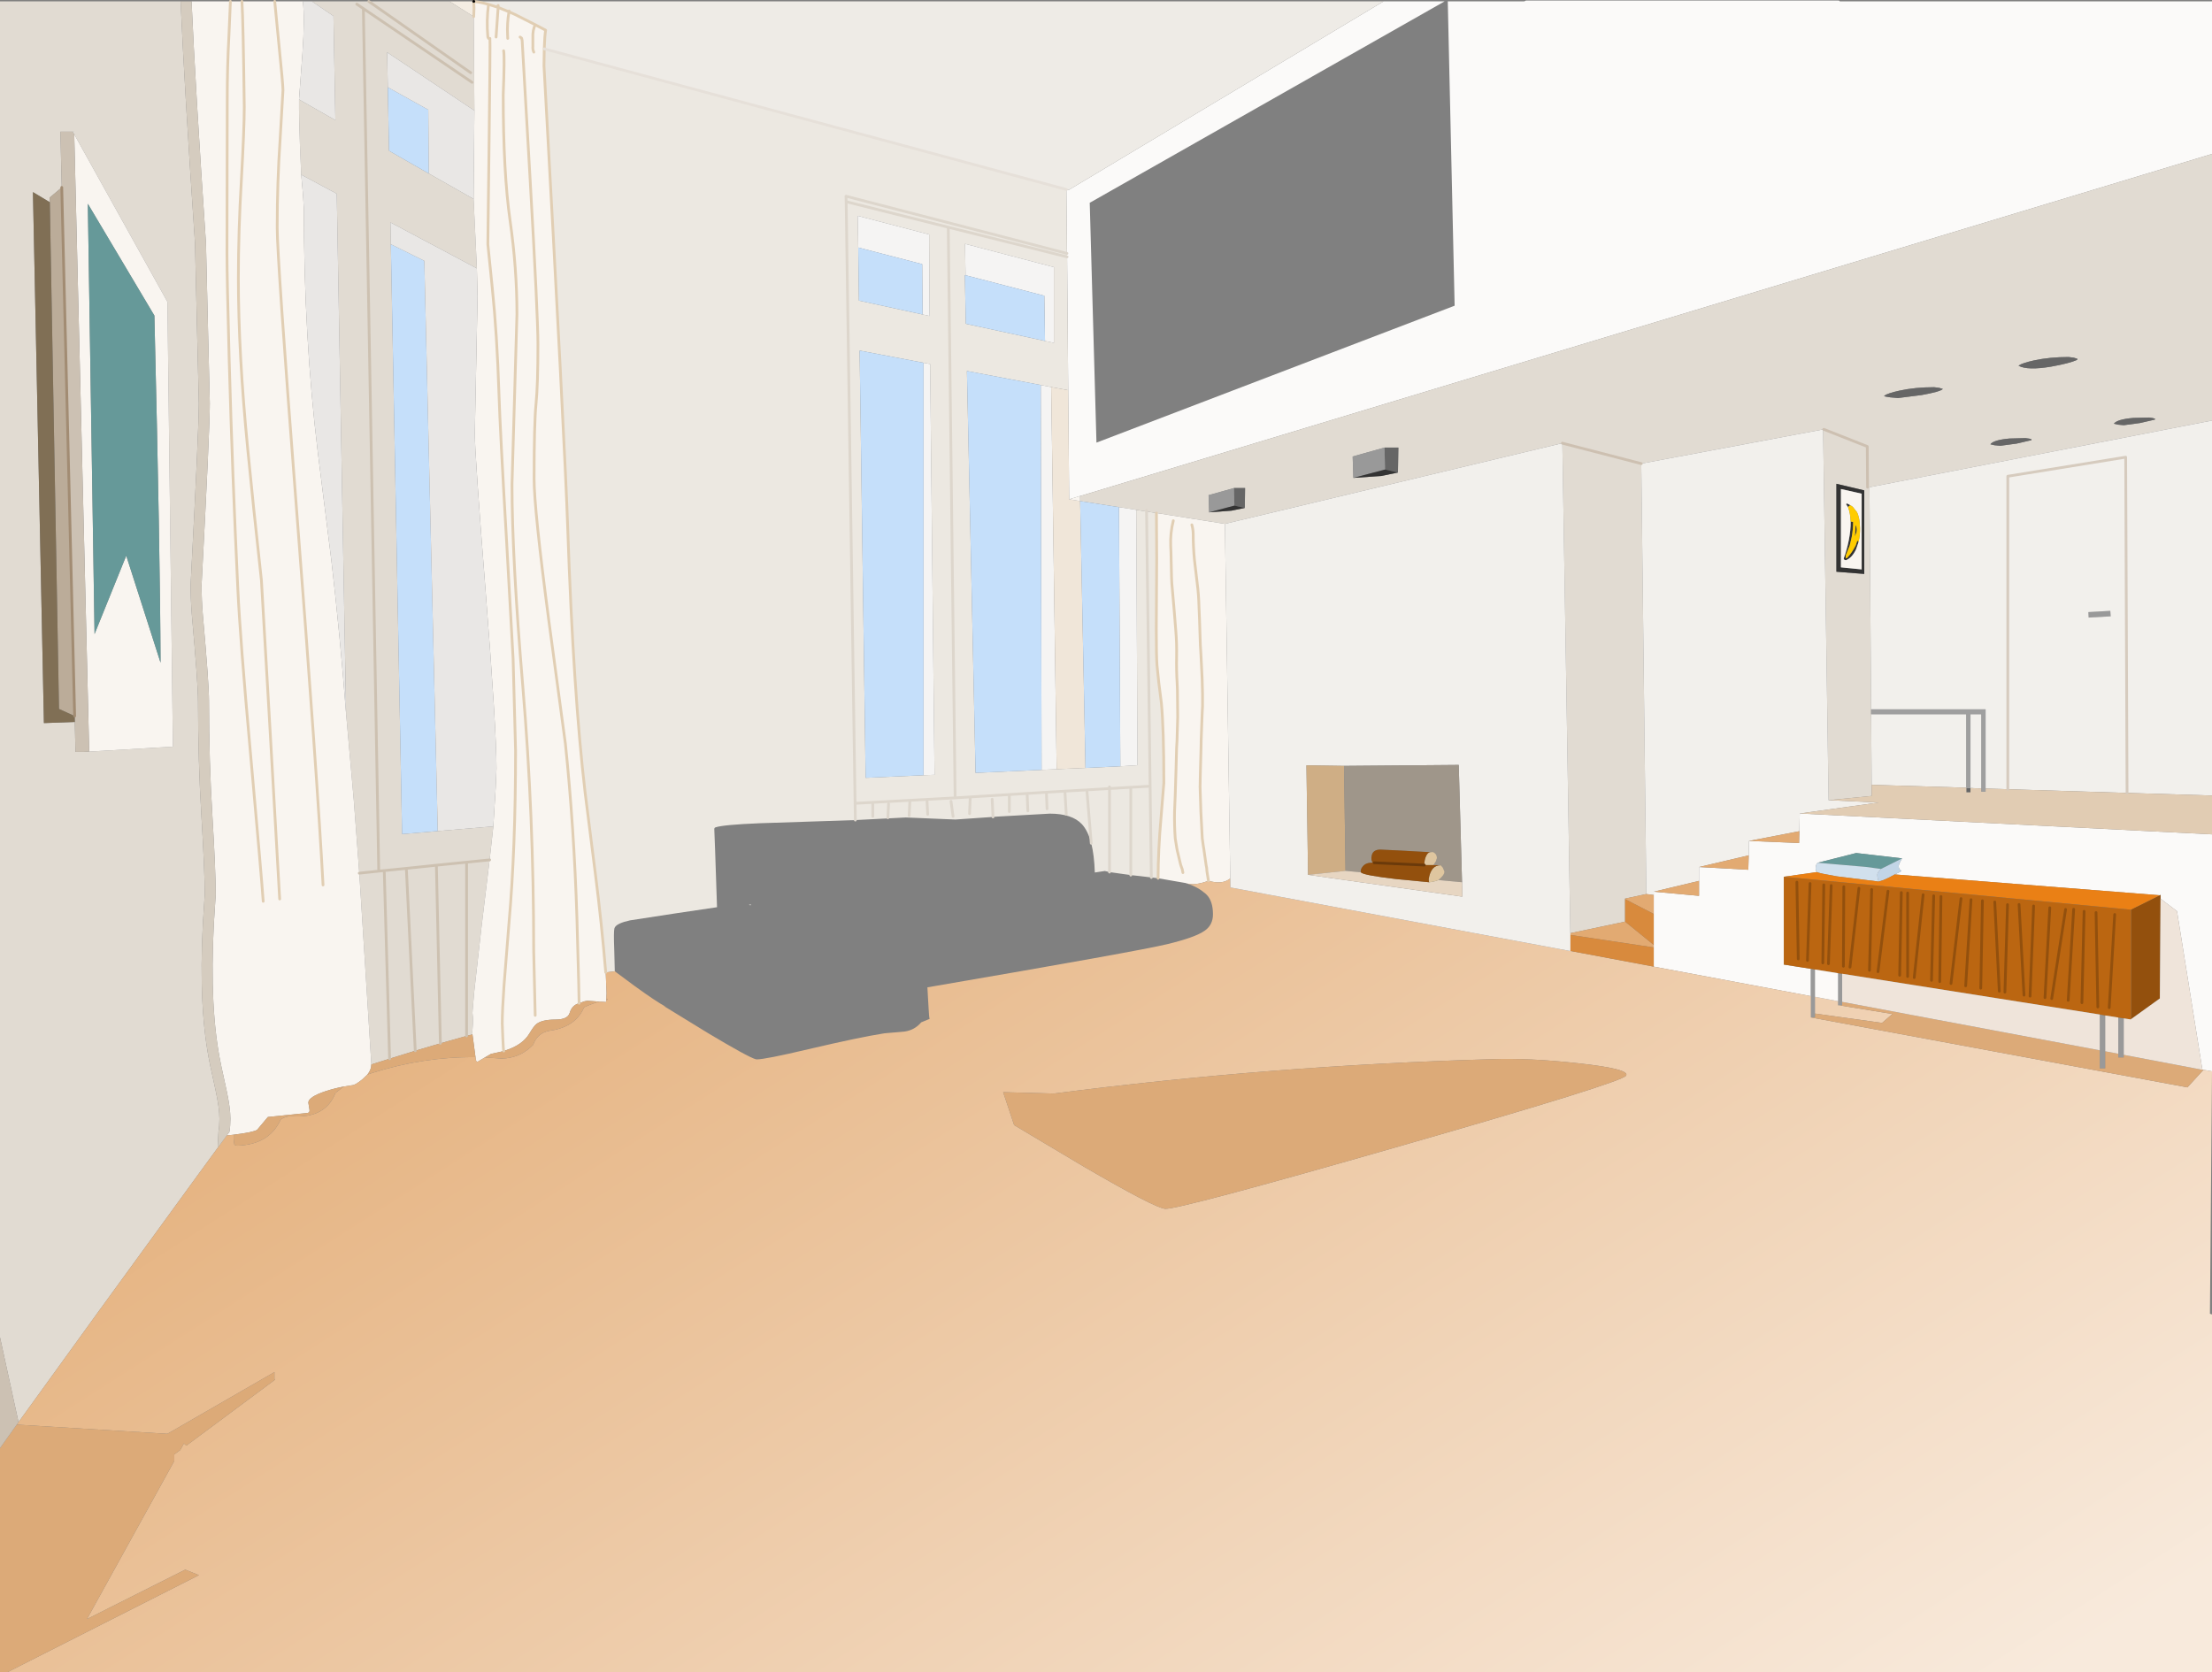 <?xml version="1.0" encoding="UTF-8" standalone="no"?>
<svg xmlns:xlink="http://www.w3.org/1999/xlink" height="609.45px" width="805.95px" xmlns="http://www.w3.org/2000/svg">
  <rect width="100%" height="100%" fill="#808080" stroke="none"/>
  <g transform="matrix(1.0, 0.0, 0.0, 1.0, 0.0, -0.3)">
    <path d="M504.1 0.8 L526.35 0.8 397.05 74.2 399.5 161.6 530.0 111.7 527.5 0.8 555.35 0.8 556.0 0.5 669.75 0.5 670.15 0.55 670.35 0.8 805.95 0.8 805.95 56.4 393.6 181.05 393.5 181.05 389.55 182.25 389.2 142.5 388.8 93.9 388.75 92.65 388.55 69.35 389.35 69.55 504.1 0.8 M805.95 304.35 L805.95 390.7 802.85 390.15 802.45 390.15 793.2 332.35 787.2 327.8 787.2 326.4 786.9 326.55 690.35 318.95 Q692.35 318.1 692.8 317.65 L692.65 317.55 Q691.8 317.05 691.8 315.9 691.8 315.15 693.05 313.1 L676.3 311.15 662.3 314.7 Q661.6 315.25 661.55 316.55 L661.55 316.7 Q661.55 317.85 662.0 318.1 L649.95 319.8 649.95 351.8 659.8 353.35 659.8 363.3 602.55 352.55 602.55 345.55 602.55 344.65 602.55 333.35 602.55 326.45 602.55 325.25 619.05 326.75 619.05 321.3 619.05 316.25 637.0 317.25 637.15 312.0 637.25 306.75 655.5 307.5 655.6 303.2 655.75 296.75 805.95 304.35" fill="#fbfaf9" fill-rule="evenodd" stroke="none"/>
    <path d="M805.95 56.4 L805.95 153.55 681.2 177.85 681.15 177.85 681.75 258.8 681.75 260.55 681.95 286.3 681.95 290.35 666.25 291.9 664.25 156.8 598.0 169.25 599.85 326.1 592.1 327.75 592.1 327.95 592.1 336.15 572.2 340.35 572.15 340.35 569.25 161.8 598.0 169.25 569.25 161.8 446.3 191.2 421.35 187.25 417.75 186.7 414.0 186.1 407.7 185.1 393.55 182.9 393.5 181.05 393.6 181.05 805.95 56.4 M0.0 487.6 L0.0 0.8 65.8 0.8 Q67.2 32.45 71.05 88.95 L71.75 118.65 72.45 147.3 Q72.45 156.65 69.45 213.4 69.45 218.85 69.9 224.3 72.15 249.4 72.15 255.8 72.15 277.75 73.4 297.8 74.6 317.85 74.6 326.4 L74.45 328.6 Q72.0 361.6 75.6 383.35 76.2 387.15 78.5 397.4 79.95 404.0 79.95 408.0 79.95 410.6 79.6 412.75 L79.3 418.6 74.0 425.85 72.5 427.9 35.8 478.35 6.75 518.55 0.0 487.6 M113.65 0.8 L134.35 0.8 163.8 0.8 172.6 6.35 172.85 40.6 141.05 19.35 141.3 32.1 141.75 55.25 156.25 63.55 172.55 72.8 173.35 89.5 173.75 98.1 142.25 81.35 142.4 89.3 146.5 304.25 159.5 303.15 179.75 301.45 178.4 313.65 175.45 338.0 172.75 362.05 172.2 368.55 172.15 369.45 172.3 370.95 Q172.4 373.3 172.1 376.3 L172.15 377.25 170.0 377.8 160.45 380.5 151.3 383.2 141.95 386.1 135.3 388.2 134.55 376.1 131.1 321.55 130.9 318.5 130.75 316.4 128.9 291.85 126.1 260.45 122.7 70.9 109.75 63.95 109.3 53.5 Q108.9 43.0 108.95 36.55 L122.2 44.1 121.5 6.15 113.65 0.8 M691.55 145.35 L700.2 144.25 Q706.9 143.05 707.9 142.05 L706.6 141.65 704.7 141.4 Q697.8 141.4 692.1 142.65 687.75 143.6 686.55 144.5 L686.5 144.6 Q686.7 144.85 688.75 145.1 L691.55 145.35 M679.25 179.0 L669.1 176.6 669.1 208.65 679.25 209.45 679.25 179.0 M680.45 177.85 L680.35 163.0 664.5 156.75 680.35 163.0 680.45 177.85 M728.8 162.75 L734.75 161.95 740.15 160.7 740.2 160.4 739.4 160.15 737.95 159.95 732.25 160.1 Q726.4 160.6 725.2 162.2 L726.7 162.55 728.8 162.75 M735.55 133.5 L735.5 133.6 Q738.75 135.35 747.35 133.9 754.05 132.7 756.8 131.45 L756.9 131.05 755.6 130.65 753.7 130.4 Q746.8 130.4 741.05 131.65 736.75 132.6 735.55 133.5 M785.2 152.9 L784.4 152.65 782.95 152.45 777.25 152.6 Q771.4 153.1 770.2 154.7 L771.7 155.05 773.8 155.25 779.75 154.45 785.15 153.2 785.2 152.9 M509.35 172.5 L509.5 163.4 504.45 163.4 492.85 166.65 493.1 174.45 503.25 173.75 509.35 172.5 M449.6 178.15 L440.35 180.75 440.55 187.0 448.65 186.4 453.55 185.4 453.65 178.15 449.6 178.15 M417.75 186.3 L417.75 186.7 417.75 186.3 M132.4 3.8 L138.0 317.75 130.9 318.5 138.0 317.75 132.4 3.8 M26.5 48.3 L22.0 48.3 22.5 68.6 18.1 72.3 18.15 74.0 12.0 70.3 16.0 263.8 27.25 263.4 27.5 274.3 30.5 274.3 32.5 274.3 32.5 274.2 63.0 272.4 61.0 110.3 27.05 49.25 27.0 48.3 26.5 48.3 M178.4 313.65 L170.0 314.5 159.0 315.6 148.05 316.75 140.05 317.55 140.0 317.55 138.0 317.75 140.0 317.55 140.05 317.55 148.05 316.75 159.0 315.6 170.0 314.5 178.4 313.65 M148.05 316.75 L151.3 383.2 148.05 316.75 M160.45 380.5 L159.0 315.6 160.45 380.5 M140.0 317.55 L141.95 386.1 140.0 317.55 M170.0 314.5 L170.0 377.8 170.0 314.5 M130.0 1.8 L172.0 30.3 130.0 1.8 M171.5 26.8 L134.35 0.8 171.5 26.8" fill="#e1dbd2" fill-rule="evenodd" stroke="none"/>
    <path d="M691.55 145.35 L688.75 145.1 Q686.7 144.85 686.5 144.6 L686.55 144.5 Q687.75 143.6 692.1 142.65 697.8 141.4 704.7 141.4 L706.6 141.65 707.9 142.05 Q706.9 143.05 700.2 144.25 L691.55 145.35 M785.2 152.9 L785.15 153.2 779.75 154.45 773.8 155.25 771.7 155.05 770.2 154.7 Q771.4 153.1 777.25 152.6 L782.95 152.45 784.4 152.65 785.2 152.9 M735.55 133.5 Q736.75 132.6 741.05 131.65 746.8 130.4 753.7 130.4 L755.6 130.65 756.9 131.05 756.8 131.45 Q754.05 132.7 747.35 133.9 738.75 135.35 735.5 133.6 L735.55 133.5 M728.8 162.75 L726.7 162.55 725.2 162.2 Q726.4 160.6 732.25 160.1 L737.95 159.95 739.4 160.15 740.2 160.4 740.15 160.7 734.75 161.95 728.8 162.75 M717.95 287.5 L717.95 289.05 716.45 289.05 716.45 287.45 717.95 287.5 M504.45 163.4 L509.5 163.4 509.35 172.5 504.65 171.4 504.45 163.4 M449.6 178.15 L453.65 178.15 453.55 185.4 449.75 184.55 449.6 178.15" fill="#666666" fill-rule="evenodd" stroke="none"/>
    <path d="M768.9 222.9 L769.05 224.9 761.0 225.35 760.9 223.35 768.9 222.9 M669.7 354.95 L671.2 355.15 671.2 365.4 671.2 366.65 670.35 366.65 669.7 366.65 669.7 365.15 669.7 354.95 M765.05 370.0 L767.05 370.35 767.05 383.4 767.05 389.65 765.05 389.65 765.05 383.05 765.05 370.0 M771.8 371.1 L773.8 371.4 773.8 384.7 773.8 385.65 771.8 385.65 771.8 384.3 771.8 371.1 M661.3 369.65 L661.3 371.05 659.8 371.05 659.8 371.0 659.8 363.3 659.8 353.35 661.3 353.6 661.3 363.55 661.3 369.65 M493.1 174.45 L492.85 166.65 504.45 163.4 504.65 171.4 493.1 174.45 M440.55 187.0 L440.35 180.75 449.6 178.15 449.75 184.55 440.55 187.0" fill="#999999" fill-rule="evenodd" stroke="none"/>
    <path d="M673.3 185.05 L672.65 184.1 672.75 183.9 672.95 183.75 673.85 184.2 674.15 184.4 673.3 185.05 M677.15 197.9 L676.25 200.5 Q674.8 203.6 672.55 204.45 L672.0 204.3 671.75 203.85 Q672.85 200.95 673.6 197.25 674.35 193.45 674.3 190.35 L675.2 190.5 Q675.2 193.2 674.7 195.9 L673.95 199.1 672.75 202.1 Q672.35 202.95 672.55 203.65 L672.75 203.75 672.9 203.65 672.95 203.65 Q674.8 201.7 676.15 199.0 L676.7 197.35 676.75 197.25 677.15 197.9 M678.3 180.2 L670.75 178.5 670.75 207.05 678.3 207.8 678.3 180.2 M676.15 191.65 Q677.05 193.7 675.75 195.75 L675.9 194.95 676.1 191.7 676.15 191.65 M679.25 179.0 L679.25 209.45 669.1 208.65 669.1 176.6 679.25 179.0 M509.35 172.5 L503.25 173.75 493.1 174.45 504.65 171.4 509.35 172.5 M453.55 185.4 L448.65 186.4 440.55 187.0 449.75 184.55 453.55 185.4" fill="#333333" fill-rule="evenodd" stroke="none"/>
    <path d="M172.65 0.8 L504.1 0.8 389.35 69.55 388.55 69.35 198.3 18.1 Q198.45 13.3 198.8 11.3 L195.0 9.3 187.7 5.6 185.45 4.6 185.5 4.3 185.45 4.6 181.5 3.0 178.0 1.9 Q175.15 1.1 172.65 0.8 M181.5 2.3 L181.5 3.0 181.5 2.3" fill="#eeebe6" fill-rule="evenodd" stroke="none"/>
    <path d="M388.55 69.35 L388.75 92.65 388.8 93.9 389.2 142.5 383.0 141.35 379.2 140.6 352.3 135.5 355.45 281.95 379.5 280.85 385.0 280.6 395.5 280.15 408.2 279.55 414.45 279.15 414.0 186.1 417.75 186.7 421.35 187.25 421.45 203.8 421.3 229.5 Q421.3 239.25 421.55 242.65 422.05 248.4 423.15 256.45 424.05 265.8 424.05 285.6 L423.0 298.6 Q422.0 309.8 421.95 320.35 L419.5 320.05 414.85 319.5 412.0 319.2 404.25 318.1 402.55 317.7 398.9 318.25 Q398.7 311.95 397.6 307.6 396.4 303.05 394.2 300.65 390.6 296.8 382.5 296.8 L363.0 297.9 361.8 298.0 348.1 298.95 330.0 298.2 311.65 299.15 276.75 300.3 Q263.45 300.85 260.7 301.8 260.35 301.9 260.25 302.3 L260.55 310.05 261.25 330.9 245.75 333.2 229.5 335.7 Q224.75 336.75 224.0 338.3 L223.85 338.65 Q223.55 340.1 223.8 346.3 L224.0 354.25 220.7 354.65 Q219.2 336.6 216.9 318.55 L213.2 289.25 Q208.9 252.7 206.85 192.8 205.85 162.65 198.2 24.25 L198.3 18.1 388.55 69.35 M380.75 124.55 L384.0 125.25 384.0 97.65 351.6 89.15 351.8 100.6 351.55 100.55 351.9 118.3 380.75 124.55 M404.25 287.05 L404.25 287.65 396.0 288.15 388.0 288.6 381.25 289.0 367.75 289.85 348.0 291.05 345.5 83.1 388.8 93.9 345.5 83.1 348.0 291.05 367.75 289.85 381.25 289.0 388.0 288.6 396.0 288.15 404.25 287.65 404.25 287.05 M336.5 282.8 L340.5 282.65 338.9 132.95 336.5 132.5 313.2 128.05 315.4 283.75 336.5 282.8 M336.15 114.9 L338.7 115.45 338.55 85.75 312.5 78.95 312.7 90.5 312.95 109.85 336.15 114.9 M381.5 295.05 L381.25 289.0 381.5 295.05 M367.75 296.05 L367.75 289.85 367.75 296.05 M374.5 295.8 L374.25 289.8 374.5 295.8 M353.25 296.8 L353.5 291.05 353.25 296.8 M417.75 186.7 L419.05 286.8 412.0 287.2 404.25 287.65 412.0 287.2 419.05 286.8 417.75 186.7 M338.0 297.05 L337.75 292.05 338.0 297.05 M331.25 297.55 L331.5 292.3 331.25 297.55 M347.25 297.8 L346.5 292.3 347.25 297.8 M361.8 298.0 L361.5 291.55 361.8 298.0 M388.5 297.05 L388.0 288.6 388.5 297.05 M397.6 307.6 L396.0 288.15 397.6 307.6 M419.5 320.05 L419.05 286.8 419.5 320.05 M412.0 319.2 L412.0 287.2 412.0 319.2 M404.25 318.1 L404.25 287.65 404.25 318.1 M345.5 83.1 L308.3 73.8 308.25 71.8 388.75 92.65 308.25 71.8 308.3 73.8 345.5 83.1 M308.3 73.8 L311.55 293.05 311.65 299.15 311.55 293.05 308.3 73.8 M318.0 297.8 L318.0 293.05 318.0 297.8 M323.5 298.3 L323.75 293.3 323.5 298.3 M348.0 291.05 L311.55 293.05 348.0 291.05" fill="#ece8e1" fill-rule="evenodd" stroke="none"/>
    <path d="M351.8 100.6 L351.6 89.15 384.0 97.65 384.0 125.25 380.75 124.55 380.5 108.05 380.45 108.05 351.8 100.6 M383.0 141.35 L385.0 280.6 379.5 280.85 379.2 140.6 383.0 141.35 M336.5 132.5 L338.9 132.95 340.5 282.65 336.5 282.8 336.5 132.5 M312.7 90.5 L312.5 78.95 338.55 85.75 338.7 115.45 336.15 114.9 336.0 96.55 312.7 90.5 M407.7 185.1 L414.0 186.1 414.45 279.15 408.2 279.55 407.7 185.1" fill="#f5f4f3" fill-rule="evenodd" stroke="none"/>
    <path d="M389.2 142.5 L389.55 182.25 393.55 182.9 395.5 280.15 385.0 280.6 383.0 141.35 389.2 142.5" fill="#f0e6d9" fill-rule="evenodd" stroke="none"/>
    <path d="M351.8 100.6 L380.45 108.05 380.5 108.05 380.75 124.55 351.9 118.3 351.55 100.55 351.8 100.6 M395.5 280.15 L393.55 182.9 407.7 185.1 408.2 279.55 395.5 280.15 M379.2 140.6 L379.5 280.85 355.45 281.95 352.3 135.5 379.2 140.6 M336.5 132.5 L336.5 282.8 315.4 283.75 313.2 128.05 336.5 132.5 M312.7 90.5 L336.0 96.55 336.15 114.9 312.95 109.85 312.7 90.5 M141.3 32.1 L156.05 40.3 156.25 63.55 141.75 55.25 141.3 32.1 M142.4 89.3 L154.6 95.35 159.5 303.15 146.5 304.25 142.4 89.3" fill="#c5dffa" fill-rule="evenodd" stroke="none"/>
    <path d="M69.8 0.8 L83.95 0.8 88.15 0.8 100.1 0.8 110.35 0.8 Q111.1 6.9 110.2 19.7 L108.95 36.55 Q108.9 43.0 109.3 53.5 L109.75 63.95 110.4 71.25 110.7 76.2 Q110.7 123.2 115.8 165.2 L120.8 205.1 Q123.9 231.85 126.1 260.45 L128.9 291.85 130.75 316.4 130.9 318.5 131.1 321.55 134.55 376.1 135.3 388.2 Q135.3 390.1 133.85 391.9 L132.0 393.65 Q129.35 395.75 128.4 395.75 L125.25 396.25 Q122.0 396.85 118.6 397.95 112.35 400.05 112.35 402.1 L112.75 404.65 Q112.95 405.55 112.2 405.85 L97.6 407.35 93.65 412.05 Q92.05 412.95 85.15 413.8 L83.35 414.0 82.65 414.05 83.6 412.75 Q83.95 410.6 83.95 408.0 83.95 404.0 82.5 397.4 80.2 387.15 79.6 383.35 76.0 361.6 78.45 328.6 L78.6 326.4 Q78.6 317.85 77.4 297.8 76.15 277.75 76.15 255.8 76.15 249.4 73.9 224.3 73.45 218.85 73.45 213.4 76.45 156.65 76.45 147.3 L75.75 118.65 75.05 88.95 Q71.2 32.45 69.8 0.8 M172.6 0.8 L172.65 0.8 Q175.15 1.1 178.0 1.9 L181.5 3.0 180.75 13.8 181.5 3.0 185.45 4.6 187.7 5.6 195.0 9.3 198.8 11.3 Q198.45 13.3 198.3 18.1 L198.2 24.25 Q205.85 162.65 206.85 192.8 208.9 252.7 213.2 289.25 L216.9 318.55 Q219.2 336.6 220.7 354.65 L221.0 362.25 220.9 364.2 220.9 364.7 220.8 365.45 218.35 365.3 214.0 365.0 212.9 365.2 211.0 365.9 Q208.4 366.55 207.55 369.45 206.85 371.85 202.25 371.85 197.7 371.85 195.6 373.35 194.55 374.1 192.9 376.9 190.35 381.2 183.8 383.2 L183.55 383.3 183.2 383.4 178.9 384.35 176.65 385.65 176.25 385.9 175.55 386.3 173.95 387.25 Q173.5 387.25 173.35 386.3 L173.3 385.85 173.25 385.55 172.15 377.25 172.1 376.3 Q172.4 373.3 172.3 370.95 L172.15 369.45 172.2 368.55 172.75 362.05 175.45 338.0 178.4 313.65 179.75 301.45 180.6 287.5 180.9 280.4 Q180.9 265.95 176.95 215.9 173.0 165.9 173.0 158.3 L174.0 108.55 173.75 98.1 173.35 89.5 172.55 72.8 172.85 40.6 172.6 6.35 172.7 3.25 172.6 0.8 M389.55 182.25 L393.5 181.05 393.55 182.9 389.55 182.25 M674.15 184.4 L673.85 184.2 672.95 183.75 672.75 183.9 672.65 184.1 673.3 185.05 673.35 185.1 Q674.2 187.4 674.3 190.35 674.35 193.45 673.6 197.25 672.85 200.95 671.75 203.85 L672.0 204.3 672.55 204.45 Q674.8 203.6 676.25 200.5 L677.15 197.9 Q677.75 195.55 677.7 192.75 677.65 189.05 676.6 186.95 L675.1 185.05 Q674.8 184.75 674.15 184.4 M678.3 180.2 L678.3 207.8 670.75 207.05 670.75 178.5 678.3 180.2 M716.45 287.35 L717.95 287.4 719.6 287.55 717.95 287.5 716.45 287.45 716.45 287.35 M440.3 321.25 L439.9 318.8 Q439.7 317.75 439.65 316.55 L439.6 316.3 439.45 315.55 438.6 309.55 438.4 308.35 438.05 305.8 437.55 296.3 437.25 287.05 437.35 282.05 437.6 272.8 437.65 270.05 438.0 260.55 438.15 257.55 438.15 253.3 438.0 247.55 437.55 238.55 437.35 235.3 437.05 226.05 436.85 221.3 Q436.75 217.0 436.2 212.8 L435.2 204.3 Q434.75 199.7 434.75 195.05 434.75 193.25 434.25 191.55 434.75 193.25 434.75 195.05 434.75 199.7 435.2 204.3 L436.2 212.8 Q436.75 217.0 436.85 221.3 L437.05 226.05 437.35 235.3 437.55 238.55 438.0 247.55 438.15 253.3 438.15 257.55 438.0 260.55 437.65 270.05 437.6 272.8 437.35 282.05 437.25 287.05 437.55 296.3 438.05 305.8 438.4 308.35 438.6 309.55 439.45 315.55 439.6 316.3 439.65 316.55 Q439.7 317.75 439.9 318.8 L440.3 321.25 Q435.55 323.1 432.25 322.2 L432.2 322.15 432.05 322.1 421.95 320.35 Q422.0 309.8 423.0 298.6 L424.05 285.6 Q424.05 265.8 423.15 256.45 422.05 248.4 421.55 242.65 421.3 239.25 421.3 229.5 L421.45 203.8 421.35 187.25 446.3 191.2 448.25 320.4 Q445.35 322.8 440.3 321.25 M431.0 318.3 L430.75 317.05 430.4 316.1 430.15 315.35 428.95 310.3 428.8 309.55 428.65 308.6 428.2 305.8 Q427.85 301.0 427.95 296.05 L428.2 290.05 428.5 280.3 428.7 272.8 428.85 270.3 429.1 261.55 429.0 251.8 428.9 249.3 Q428.6 244.45 428.7 239.55 428.8 234.8 428.4 230.05 L427.8 222.55 426.95 212.8 426.85 210.55 426.65 201.55 426.55 199.3 Q426.35 194.55 427.5 190.05 426.35 194.55 426.55 199.3 L426.65 201.55 426.85 210.55 426.95 212.8 427.8 222.55 428.4 230.05 Q428.8 234.8 428.7 239.55 428.6 244.45 428.9 249.3 L429.0 251.8 429.1 261.55 428.85 270.3 428.7 272.8 428.5 280.3 428.2 290.05 427.95 296.05 Q427.85 301.0 428.2 305.8 L428.65 308.6 428.8 309.55 428.95 310.3 430.15 315.35 430.4 316.1 430.75 317.05 431.0 318.3 M185.0 14.3 L184.95 13.3 Q184.7 8.8 185.45 4.6 184.7 8.8 184.95 13.3 L185.0 14.3 M189.5 13.8 L190.05 14.2 190.25 15.1 193.15 65.65 Q196.0 115.35 196.0 125.8 196.0 140.55 195.3 147.5 194.6 154.45 194.6 174.85 194.6 185.75 199.95 226.35 L206.0 271.3 Q209.15 301.6 210.2 334.7 L210.85 358.5 211.0 365.9 210.85 358.5 210.2 334.7 Q209.15 301.6 206.0 271.3 L199.95 226.35 Q194.6 185.75 194.6 174.85 194.6 154.45 195.3 147.5 196.0 140.55 196.0 125.8 196.0 115.35 193.15 65.65 L190.25 15.1 190.05 14.2 189.5 13.8 M194.5 19.3 Q194.05 18.4 194.15 17.3 L194.15 13.8 Q194.05 11.4 195.0 9.3 194.05 11.4 194.15 13.8 L194.15 17.3 Q194.05 18.4 194.5 19.3 M178.0 14.3 L177.75 13.8 Q177.2 7.7 178.0 1.9 177.2 7.7 177.75 13.8 L178.0 14.3 M178.5 14.3 Q178.65 15.6 178.2 52.2 L177.75 89.3 179.35 105.1 Q181.1 122.0 181.8 143.8 182.2 156.65 184.65 198.8 L186.95 240.3 187.85 273.8 Q187.85 309.5 185.45 336.7 L183.65 359.3 Q183.0 368.5 183.0 373.25 L183.2 378.55 Q183.4 383.15 183.55 383.3 183.4 383.15 183.2 378.55 L183.0 373.25 Q183.0 368.5 183.65 359.3 L185.45 336.7 Q187.85 309.5 187.85 273.8 L186.95 240.3 184.65 198.8 Q182.2 156.65 181.8 143.8 181.1 122.0 179.35 105.1 L177.75 89.3 178.2 52.2 Q178.65 15.6 178.5 14.3 M195.0 370.3 L194.45 346.55 Q194.45 297.5 190.5 250.6 186.55 203.65 186.55 176.8 L188.35 114.8 Q188.35 98.2 185.85 80.7 183.35 63.2 183.35 34.8 183.9 20.75 183.5 18.8 183.9 20.75 183.35 34.8 183.35 63.2 185.85 80.7 188.35 98.2 188.35 114.8 L186.55 176.8 Q186.55 203.65 190.5 250.6 194.45 297.5 194.45 346.55 L195.0 370.3 M101.9 327.9 L98.45 267.25 95.25 211.8 Q92.05 182.65 90.25 163.85 86.85 129.1 86.85 101.8 86.85 84.55 87.95 65.8 89.0 47.05 89.0 39.3 88.6 7.55 88.15 0.8 88.6 7.55 89.0 39.3 89.0 47.05 87.95 65.8 86.85 84.55 86.85 101.8 86.85 129.1 90.25 163.85 92.05 182.65 95.25 211.8 L98.45 267.25 101.9 327.9 M117.7 322.8 Q115.7 284.65 107.85 183.3 101.0 94.35 101.0 83.3 101.0 66.65 102.05 51.3 L103.1 33.2 Q103.1 31.05 101.7 17.3 L100.1 0.8 101.7 17.3 Q103.1 31.05 103.1 33.2 L102.05 51.3 Q101.0 66.65 101.0 83.3 101.0 94.35 107.85 183.3 115.7 284.65 117.7 322.8 M95.9 328.75 Q95.35 320.5 91.2 274.1 87.5 233.1 86.65 214.85 84.7 174.0 83.5 131.4 82.7 101.7 82.7 92.7 L82.8 36.55 Q82.8 24.5 83.4 13.55 L83.95 0.8 83.4 13.55 Q82.8 24.5 82.8 36.55 L82.7 92.7 Q82.7 101.7 83.5 131.4 84.7 174.0 86.65 214.85 87.5 233.1 91.2 274.1 95.35 320.5 95.9 328.75 M30.5 274.3 L32.5 274.2 27.05 49.25 26.5 48.3 27.0 48.3 27.05 49.25 61.0 110.3 63.0 272.4 32.5 274.2 32.5 274.3 30.5 274.3 M32.0 74.55 L34.45 231.35 46.0 202.8 58.5 241.8 Q58.35 201.45 56.25 115.3 L32.0 74.55 M272.85 330.0 L273.65 329.9 273.45 330.2 273.1 330.1 272.85 330.0" fill="#f9f5f0" fill-rule="evenodd" stroke="none"/>
    <path d="M805.95 390.7 L805.2 479.05 805.95 479.3 805.95 609.75 2.55 609.75 72.5 574.3 67.5 572.3 31.7 590.3 63.5 532.7 63.5 530.3 65.7 528.7 67.0 526.3 67.9 527.1 100.25 503.05 100.0 502.8 100.0 500.3 61.0 522.8 6.1 519.45 6.75 518.55 35.8 478.35 72.5 427.9 74.0 425.85 79.3 418.6 82.65 414.05 83.35 414.0 85.15 413.8 Q85.05 415.15 85.25 416.55 L85.35 417.3 Q85.65 417.75 86.5 417.8 98.15 417.4 102.25 408.3 104.1 406.95 106.7 407.1 118.6 407.85 122.25 398.55 L125.25 396.25 128.4 395.75 Q129.35 395.75 132.0 393.65 L133.85 391.9 135.75 391.25 Q154.5 385.35 173.25 385.55 L173.3 385.85 173.35 386.3 Q173.5 387.25 173.95 387.25 L175.55 386.3 176.25 385.9 176.65 385.65 181.25 385.95 182.75 386.05 184.4 385.95 Q190.05 385.35 194.25 381.05 195.8 376.75 200.1 375.95 208.9 374.75 212.25 368.55 L212.75 367.55 213.0 367.3 Q215.55 366.1 218.35 365.3 L220.8 365.45 220.9 364.7 221.5 364.55 220.9 364.2 221.0 362.25 220.7 354.65 224.0 354.25 231.15 359.55 Q238.85 365.15 242.7 367.25 L241.7 366.8 258.0 376.8 Q272.55 385.5 275.35 386.3 L275.75 386.35 Q278.85 386.35 294.5 382.65 313.25 378.25 322.25 376.85 L329.65 376.2 Q333.3 375.65 335.65 372.85 L338.7 371.6 Q338.5 370.95 338.35 367.95 L337.9 360.1 Q414.6 346.95 425.35 344.35 435.5 341.9 438.95 339.45 441.95 337.35 441.95 333.5 441.95 328.7 439.65 326.35 L439.55 326.25 439.0 325.75 438.65 325.5 437.75 324.8 436.75 324.15 Q434.65 322.9 432.25 322.2 435.55 323.1 440.3 321.25 445.35 322.8 448.25 320.4 L448.3 323.7 571.75 346.8 571.8 346.8 572.2 346.85 602.55 352.55 659.8 363.3 659.8 371.0 659.75 371.05 797.0 396.55 802.85 390.15 805.95 390.7 M669.7 365.15 L669.7 366.65 670.35 366.65 670.45 366.7 689.5 369.8 685.75 373.05 661.3 369.65 661.3 363.55 669.7 365.15 M574.9 387.75 Q556.6 385.75 543.2 386.3 463.45 388.55 384.0 398.8 L365.5 398.3 369.5 410.3 394.75 425.35 Q420.75 440.5 424.5 440.8 429.2 441.2 509.8 418.05 590.65 394.85 592.45 392.3 594.2 389.85 574.9 387.75" fill="url(#gradient0)" fill-rule="evenodd" stroke="none"/>
    <path d="M805.95 153.55 L805.95 290.2 775.0 289.25 774.5 166.9 731.55 173.85 731.55 287.9 731.55 173.85 774.5 166.9 775.0 289.25 731.55 287.9 723.45 287.65 723.45 258.8 681.75 258.8 681.15 177.85 681.2 177.85 805.95 153.55 M768.9 222.9 L760.9 223.35 761.0 225.35 769.05 224.9 768.9 222.9 M681.95 286.3 L681.75 260.55 716.45 260.55 716.45 287.35 681.95 286.3 M666.25 291.9 L684.5 292.75 655.75 296.75 655.6 303.2 637.25 306.75 637.15 312.0 619.05 316.25 619.05 321.3 602.55 325.25 602.55 326.45 599.85 326.1 598.0 169.25 664.25 156.8 666.25 291.9 M717.95 287.4 L717.95 260.55 721.95 260.55 721.95 287.6 719.6 287.55 717.95 287.4 M569.25 161.8 L572.15 340.35 572.2 340.35 572.2 341.0 572.2 346.85 571.8 346.8 571.75 346.8 448.3 323.7 448.25 320.4 446.3 191.2 569.25 161.8 M489.7 279.4 L476.0 279.2 476.6 319.1 532.8 327.05 532.7 321.8 531.5 279.05 489.7 279.4" fill="#f2f0ec" fill-rule="evenodd" stroke="none"/>
    <path d="M476.6 319.1 L476.0 279.2 489.7 279.4 490.25 317.65 476.6 319.1" fill="#cfae85" fill-rule="evenodd" stroke="none"/>
    <path d="M490.25 317.65 L489.7 279.4 531.5 279.05 532.7 321.8 524.1 321.0 Q526.3 319.2 526.3 317.9 L525.65 316.4 524.9 315.6 522.3 315.55 523.15 314.2 523.55 313.0 Q523.55 311.5 522.15 310.8 L521.2 310.85 510.3 310.25 502.95 309.9 Q500.25 309.9 499.8 312.05 499.4 313.8 500.2 314.65 497.7 314.6 496.55 316.0 495.6 317.1 495.85 318.2 L490.25 317.65" fill="#9f968a" fill-rule="evenodd" stroke="none"/>
    <path d="M476.6 319.1 L490.25 317.65 495.85 318.2 Q496.7 319.25 508.75 320.65 L520.75 321.8 Q522.65 321.6 524.1 321.0 L532.7 321.8 532.8 327.05 476.6 319.1" fill="#e7d6c2" fill-rule="evenodd" stroke="none"/>
    <path d="M521.2 310.85 L522.15 310.8 Q523.55 311.5 523.55 313.0 L523.15 314.2 522.3 315.55 518.95 315.55 Q518.95 313.6 519.6 312.25 520.25 310.85 521.2 310.85 M524.9 315.6 L525.65 316.4 526.3 317.9 Q526.3 319.2 524.1 321.0 522.65 321.6 520.75 321.8 520.55 321.65 520.55 320.65 521.35 315.6 524.9 315.6" fill="#dfc69f" fill-rule="evenodd" stroke="none"/>
    <path d="M786.9 326.55 L787.2 326.4 787.2 327.8 786.95 364.15 776.45 371.7 776.45 331.8 776.35 331.8 786.9 326.55 M521.2 310.85 Q520.25 310.85 519.6 312.25 518.95 313.6 518.95 315.55 L522.3 315.55 524.9 315.6 Q521.35 315.6 520.55 320.65 520.55 321.65 520.75 321.8 L508.75 320.65 Q496.7 319.25 495.85 318.2 495.6 317.1 496.55 316.0 497.7 314.6 500.2 314.65 499.4 313.8 499.8 312.05 500.25 309.9 502.95 309.9 L510.3 310.25 521.2 310.85 M518.95 315.55 L500.7 314.7 518.95 315.55" fill="#93500d" fill-rule="evenodd" stroke="none"/>
    <path d="M599.85 326.1 L602.55 326.45 602.55 333.35 592.1 327.95 592.1 327.75 599.85 326.1 M602.55 325.25 L619.05 321.3 619.05 326.75 602.55 325.25 M619.05 316.25 L637.15 312.0 637.0 317.25 619.05 316.25 M637.25 306.75 L655.6 303.2 655.5 307.5 637.25 306.75 M572.2 340.35 L592.1 336.15 602.55 344.65 602.55 345.55 572.2 341.0 572.2 340.35" fill="#e2aa72" fill-rule="evenodd" stroke="none"/>
    <path d="M592.1 336.15 L592.1 327.95 602.55 333.35 602.55 344.65 592.1 336.15 M572.2 341.0 L602.55 345.55 602.55 352.55 572.2 346.85 572.2 341.0" fill="#d88a3d" fill-rule="evenodd" stroke="none"/>
    <path d="M2.55 609.75 L0.0 609.75 0.0 528.0 6.1 519.45 61.0 522.8 100.0 500.3 100.0 502.8 100.25 503.05 67.9 527.1 67.0 526.3 65.7 528.7 63.5 530.3 63.5 532.7 31.7 590.3 67.5 572.3 72.5 574.3 2.55 609.75 M802.45 390.15 L802.85 390.15 797.0 396.55 659.75 371.05 659.8 371.0 659.8 371.05 661.3 371.05 661.3 369.65 685.75 373.05 689.5 369.8 670.45 366.7 670.35 366.65 671.2 366.65 671.2 365.4 765.05 383.05 765.05 389.65 767.05 389.65 767.05 383.4 771.8 384.3 771.8 385.65 773.8 385.65 773.8 384.7 802.45 390.15 M574.9 387.75 Q594.2 389.85 592.45 392.3 590.65 394.85 509.8 418.05 429.2 441.2 424.5 440.8 420.75 440.5 394.75 425.35 L369.5 410.3 365.5 398.3 384.0 398.8 Q463.45 388.55 543.2 386.3 556.6 385.75 574.9 387.75 M172.15 377.25 L173.25 385.55 Q154.5 385.35 135.75 391.25 L133.85 391.9 Q135.3 390.1 135.3 388.2 L141.95 386.1 151.3 383.2 160.45 380.5 170.0 377.8 172.15 377.25 M176.65 385.65 L178.9 384.35 183.2 383.4 183.55 383.3 183.8 383.2 Q190.35 381.2 192.9 376.9 194.55 374.1 195.6 373.35 197.7 371.85 202.25 371.85 206.85 371.85 207.55 369.45 208.4 366.55 211.0 365.9 L212.9 365.2 214.0 365.0 218.35 365.3 Q215.55 366.1 213.0 367.3 L212.75 367.55 212.25 368.55 Q208.9 374.75 200.1 375.95 195.8 376.75 194.25 381.05 190.05 385.35 184.4 385.95 L182.75 386.05 181.25 385.95 176.65 385.65 M220.9 364.7 L220.9 364.2 221.5 364.55 220.9 364.7 M125.25 396.25 L122.25 398.55 Q118.6 407.85 106.7 407.1 104.1 406.95 102.25 408.3 98.15 417.4 86.5 417.8 85.65 417.75 85.35 417.3 L85.25 416.55 Q85.05 415.15 85.15 413.8 92.05 412.95 93.65 412.05 L97.6 407.35 112.2 405.85 Q112.95 405.55 112.75 404.65 L112.35 402.1 Q112.35 400.05 118.6 397.95 122.0 396.85 125.25 396.25" fill="#dcaa78" fill-rule="evenodd" stroke="none"/>
    <path d="M163.8 0.8 L172.6 0.8 172.7 3.25 172.6 6.35 163.8 0.8" fill="#f4ede3" fill-rule="evenodd" stroke="none"/>
    <path d="M110.35 0.8 L113.65 0.8 121.5 6.15 122.2 44.1 108.95 36.55 110.2 19.7 Q111.1 6.9 110.35 0.8 M172.85 40.6 L172.55 72.8 156.25 63.55 156.05 40.3 141.3 32.1 141.05 19.35 172.85 40.6 M173.75 98.1 L174.0 108.55 173.0 158.3 Q173.0 165.9 176.95 215.9 180.9 265.95 180.9 280.4 L180.6 287.5 179.75 301.45 159.5 303.15 154.6 95.35 142.4 89.3 142.25 81.35 173.75 98.1 M109.75 63.95 L122.7 70.9 126.1 260.45 Q123.9 231.85 120.8 205.1 L115.8 165.2 Q110.7 123.2 110.7 76.2 L110.4 71.25 109.75 63.95" fill="#e9e7e5" fill-rule="evenodd" stroke="none"/>
    <path d="M65.8 0.8 L69.8 0.8 Q71.2 32.45 75.05 88.95 L75.75 118.65 76.45 147.3 Q76.45 156.65 73.45 213.4 73.45 218.85 73.9 224.3 76.15 249.4 76.15 255.8 76.15 277.75 77.4 297.8 78.6 317.85 78.6 326.4 L78.45 328.6 Q76.0 361.6 79.6 383.35 80.2 387.15 82.5 397.4 83.95 404.0 83.95 408.0 83.95 410.6 83.6 412.75 L82.65 414.05 79.3 418.6 79.6 412.75 Q79.95 410.6 79.95 408.0 79.95 404.0 78.5 397.4 76.2 387.15 75.6 383.35 72.0 361.6 74.45 328.6 L74.6 326.4 Q74.6 317.85 73.4 297.8 72.15 277.75 72.15 255.8 72.15 249.4 69.9 224.3 69.45 218.85 69.45 213.4 72.45 156.65 72.45 147.3 L71.75 118.65 71.05 88.95 Q67.2 32.45 65.8 0.8" fill="#d5ccbf" fill-rule="evenodd" stroke="none"/>
    <path d="M0.0 528.0 L0.0 487.6 6.75 518.55 6.1 519.45 0.0 528.0 M26.5 48.3 L27.05 49.25 32.5 274.2 30.5 274.3 27.5 274.3 27.25 263.4 27.2 261.25 22.5 68.6 22.0 48.3 26.5 48.3" fill="#ccc1b3" fill-rule="evenodd" stroke="none"/>
    <path d="M22.5 68.6 L27.2 261.25 21.5 258.65 18.15 74.0 18.1 72.3 22.5 68.6" fill="#bbac99" fill-rule="evenodd" stroke="none"/>
    <path d="M27.2 261.25 L27.25 263.4 16.0 263.8 12.0 70.3 18.15 74.0 21.5 258.65 27.2 261.25" fill="#806f55" fill-rule="evenodd" stroke="none"/>
    <path d="M685.35 316.95 L679.65 316.2 662.3 314.7 676.3 311.15 693.05 313.1 685.35 316.95 M32.0 74.55 L56.25 115.3 Q58.35 201.45 58.5 241.8 L46.0 202.8 34.45 231.35 32.0 74.55" fill="#669999" fill-rule="evenodd" stroke="none"/>
    <path d="M673.3 185.05 L674.15 184.4 Q674.8 184.75 675.1 185.05 L676.6 186.95 Q677.65 189.05 677.7 192.75 677.75 195.55 677.15 197.9 L676.75 197.25 676.7 197.35 676.15 199.0 Q674.8 201.7 672.95 203.65 L672.9 203.65 672.75 203.75 672.55 203.65 Q672.35 202.95 672.75 202.1 L673.95 199.1 674.7 195.9 Q675.2 193.2 675.2 190.5 L674.3 190.35 Q674.2 187.4 673.35 185.1 L673.3 185.05 M676.15 191.65 L676.1 191.7 675.9 194.95 675.75 195.75 Q677.05 193.7 676.15 191.65" fill="#ffcc00" fill-rule="evenodd" stroke="none"/>
    <path d="M805.95 290.2 L805.95 304.35 655.75 296.75 684.5 292.75 666.25 291.9 681.95 290.35 681.95 286.3 716.45 287.35 716.45 287.45 716.45 289.05 717.95 289.05 717.95 287.5 719.6 287.55 721.95 287.6 721.95 288.8 723.45 288.8 723.45 287.65 731.55 287.9 775.0 289.25 805.95 290.2" fill="#e1ccb3" fill-rule="evenodd" stroke="none"/>
    <path d="M681.75 258.8 L723.45 258.8 723.45 287.65 723.45 288.8 721.95 288.8 721.95 287.6 721.95 260.55 717.95 260.55 717.95 287.4 716.45 287.35 716.45 260.55 681.75 260.55 681.75 258.8" fill="#9f9f9f" fill-rule="evenodd" stroke="none"/>
    <path d="M693.05 313.1 Q691.8 315.15 691.8 315.9 691.8 317.05 692.65 317.55 L692.8 317.65 Q692.35 318.1 690.35 318.95 688.25 320.2 686.25 321.0 L684.5 321.55 Q684.0 320.15 684.0 319.05 684.0 318.45 684.7 317.65 L685.0 317.3 685.35 316.95 693.05 313.1" fill="#c2d5e7" fill-rule="evenodd" stroke="none"/>
    <path d="M662.3 314.7 L679.65 316.2 685.35 316.95 685.0 317.3 684.7 317.65 Q684.0 318.45 684.0 319.05 684.0 320.15 684.5 321.55 L669.25 319.65 Q662.85 318.55 662.0 318.1 661.55 317.85 661.55 316.7 L661.55 316.55 Q661.6 315.25 662.3 314.7" fill="#d1e0ed" fill-rule="evenodd" stroke="none"/>
    <path d="M690.35 318.95 L786.9 326.55 776.35 331.8 649.95 319.8 662.0 318.1 Q662.85 318.55 669.25 319.65 L684.5 321.55 686.25 321.0 Q688.25 320.2 690.35 318.95" fill="#ea8015" fill-rule="evenodd" stroke="none"/>
    <path d="M649.95 319.8 L776.35 331.8 776.45 331.8 776.45 371.7 776.35 371.8 773.8 371.4 771.8 371.1 767.05 370.35 765.05 370.0 671.2 355.15 669.7 354.95 661.3 353.6 659.8 353.35 649.95 351.8 649.95 319.8 M655.2 349.75 L654.7 321.75 655.2 349.75 M659.5 322.25 L658.55 350.3 659.5 322.25 M677.3 324.0 L674.05 352.75 677.3 324.0 M692.15 355.7 L692.75 325.55 692.15 355.7 M667.2 323.0 L666.2 351.5 667.2 323.0 M664.15 351.2 L664.5 322.75 664.15 351.2 M728.45 361.5 L726.8 329.0 728.45 361.5 M721.7 360.4 L722.3 328.55 721.7 360.4 M700.7 326.35 L697.45 356.55 700.7 326.35 M703.75 357.55 L704.55 326.75 703.75 357.55 M707.2 327.0 L706.75 358.0 707.2 327.0 M714.5 327.75 L710.85 358.7 714.5 327.75 M718.15 328.15 L716.2 359.55 718.15 328.15 M695.05 325.75 L695.05 356.15 695.05 325.75 M687.9 325.05 L684.25 354.4 687.9 325.05 M681.15 353.9 L681.95 324.45 681.15 353.9 M671.65 352.4 L671.8 323.45 671.65 352.4 M731.45 329.95 L730.5 361.85 731.45 329.95 M740.95 330.45 L739.65 363.3 740.95 330.45 M764.35 367.25 L763.7 332.85 764.35 367.25 M770.5 333.55 L768.5 367.5 770.5 333.55 M752.6 331.7 L747.55 364.2 752.6 331.7 M745.1 363.85 L746.85 331.1 745.1 363.85 M737.45 362.95 L735.65 329.9 737.45 362.95 M759.35 332.4 L758.55 365.7 759.35 332.4 M753.55 364.85 L755.55 331.65 753.55 364.85" fill="#bb6611" fill-rule="evenodd" stroke="none"/>
    <path d="M669.7 354.95 L669.7 365.15 661.3 363.55 661.3 353.6 669.7 354.95" fill="#fcfaf8" fill-rule="evenodd" stroke="none"/>
    <path d="M787.2 327.8 L793.2 332.35 802.45 390.15 773.8 384.7 773.8 371.4 776.35 371.8 776.45 371.7 786.95 364.15 787.2 327.8 M671.2 365.4 L671.2 355.15 765.05 370.0 765.05 383.05 671.2 365.4 M767.05 370.35 L771.8 371.1 771.8 384.3 767.05 383.4 767.05 370.35" fill="#efe4da" fill-rule="evenodd" stroke="none"/>
    <path d="M664.5 156.75 L680.35 163.0 680.45 177.85 M598.0 169.25 L569.25 161.8" fill="none" stroke="#cdc0b1" stroke-linecap="round" stroke-linejoin="round" stroke-width="1.0"/>
    <path d="M388.8 93.9 L345.5 83.1 348.0 291.05 367.75 289.85 381.25 289.0 388.0 288.6 396.0 288.15 404.25 287.65 404.25 287.05 M417.75 186.7 L417.75 186.3 M404.25 287.65 L412.0 287.2 419.05 286.8 417.75 186.7 M353.5 291.05 L353.25 296.8 M374.25 289.8 L374.5 295.8 M367.75 289.85 L367.75 296.05 M381.25 289.0 L381.5 295.05 M404.25 287.65 L404.25 318.1 M412.0 287.2 L412.0 319.2 M419.05 286.8 L419.5 320.05 M396.0 288.15 L397.6 307.6 M388.0 288.6 L388.5 297.05 M361.5 291.55 L361.8 298.0 M346.5 292.3 L347.25 297.8 M331.5 292.3 L331.25 297.55 M337.75 292.05 L338.0 297.05 M388.75 92.65 L308.25 71.8 308.3 73.8 345.5 83.1 M323.75 293.3 L323.5 298.3 M318.0 293.05 L318.0 297.8 M311.65 299.15 L311.55 293.05 308.3 73.8 M311.55 293.05 L348.0 291.05" fill="none" stroke="#ddd6cc" stroke-linecap="round" stroke-linejoin="round" stroke-width="1.0"/>
    <path d="M434.25 191.55 Q434.75 193.25 434.75 195.05 434.75 199.7 435.2 204.3 L436.2 212.8 Q436.75 217.0 436.85 221.3 L437.05 226.05 437.35 235.3 437.55 238.55 438.0 247.55 438.15 253.3 438.15 257.55 438.0 260.55 437.65 270.05 437.6 272.8 437.35 282.05 437.25 287.05 437.55 296.3 438.05 305.8 438.4 308.35 438.6 309.55 439.45 315.55 439.6 316.3 439.65 316.55 Q439.7 317.75 439.9 318.8 L440.3 321.25 M421.35 187.25 L421.45 203.8 421.3 229.5 Q421.3 239.25 421.55 242.65 422.05 248.4 423.15 256.45 424.05 265.8 424.05 285.6 L423.0 298.6 Q422.0 309.8 421.95 320.35 M427.5 190.05 Q426.35 194.55 426.55 199.3 L426.65 201.55 426.85 210.55 426.95 212.8 427.8 222.55 428.4 230.05 Q428.8 234.8 428.7 239.55 428.6 244.45 428.9 249.3 L429.0 251.8 429.1 261.55 428.85 270.3 428.7 272.8 428.5 280.3 428.2 290.05 427.95 296.05 Q427.85 301.0 428.2 305.8 L428.65 308.6 428.8 309.55 428.95 310.3 430.15 315.35 430.4 316.1 430.75 317.05 431.0 318.3 M185.45 4.6 L187.7 5.6 195.0 9.3 198.8 11.3 Q198.45 13.3 198.3 18.1 L198.2 24.25 Q205.85 162.65 206.85 192.8 208.9 252.7 213.2 289.25 L216.9 318.55 Q219.2 336.6 220.7 354.65 M185.45 4.6 L185.5 4.3 M211.0 365.9 L210.85 358.5 210.2 334.7 Q209.15 301.6 206.0 271.3 L199.95 226.35 Q194.6 185.75 194.6 174.85 194.6 154.45 195.3 147.5 196.0 140.55 196.0 125.8 196.0 115.35 193.15 65.65 L190.25 15.1 190.05 14.2 189.5 13.8 M185.45 4.6 Q184.7 8.8 184.95 13.3 L185.0 14.3 M195.0 9.3 Q194.05 11.4 194.15 13.8 L194.15 17.3 Q194.05 18.4 194.5 19.3 M172.65 0.8 Q175.15 1.1 178.0 1.9 L181.5 3.0 181.5 2.3 M172.6 0.8 L172.7 3.25 172.6 6.35 M183.55 383.3 Q183.4 383.15 183.2 378.55 L183.0 373.25 Q183.0 368.5 183.65 359.3 L185.45 336.7 Q187.85 309.5 187.85 273.8 L186.95 240.3 184.65 198.8 Q182.2 156.65 181.8 143.8 181.1 122.0 179.35 105.1 L177.75 89.3 178.2 52.2 Q178.65 15.6 178.5 14.3 M178.0 1.9 Q177.2 7.7 177.75 13.8 L178.0 14.3 M181.5 3.0 L180.75 13.8 M181.5 3.0 L185.45 4.6 M183.5 18.8 Q183.9 20.75 183.35 34.8 183.35 63.2 185.85 80.7 188.35 98.2 188.35 114.8 L186.55 176.8 Q186.55 203.65 190.5 250.6 194.45 297.5 194.45 346.55 L195.0 370.3 M83.95 0.8 L83.4 13.55 Q82.8 24.5 82.8 36.55 L82.7 92.7 Q82.7 101.7 83.5 131.4 84.7 174.0 86.65 214.85 87.5 233.1 91.2 274.1 95.35 320.5 95.9 328.75 M100.1 0.8 L101.7 17.3 Q103.1 31.05 103.1 33.2 L102.05 51.3 Q101.0 66.65 101.0 83.3 101.0 94.35 107.85 183.3 115.7 284.65 117.7 322.8 M88.15 0.8 Q88.6 7.55 89.0 39.3 89.0 47.05 87.95 65.8 86.85 84.55 86.85 101.8 86.85 129.1 90.25 163.85 92.05 182.65 95.25 211.8 L98.45 267.25 101.9 327.9" fill="none" stroke="#e1ceb3" stroke-linecap="round" stroke-linejoin="round" stroke-width="1.0"/>
    <path d="M500.7 314.7 L518.95 315.55" fill="none" stroke="#6b3a0a" stroke-linecap="round" stroke-linejoin="round" stroke-width="1.0"/>
    <path d="M172.6 0.8 L172.65 0.8" fill="none" stroke="#000000" stroke-linecap="round" stroke-linejoin="round" stroke-width="1.0"/>
    <path d="M130.9 318.5 L138.0 317.75 132.4 3.8 M138.0 317.75 L140.0 317.55 140.05 317.55 148.05 316.75 159.0 315.6 170.0 314.5 178.4 313.65 M141.95 386.1 L140.0 317.55 M159.0 315.6 L160.45 380.5 M151.3 383.2 L148.05 316.75 M170.0 377.8 L170.0 314.5 M134.35 0.8 L171.5 26.8 M172.0 30.3 L130.0 1.8" fill="none" stroke="#cdc1b1" stroke-linecap="round" stroke-linejoin="round" stroke-width="1.0"/>
    <path d="M22.5 68.6 L27.2 261.25" fill="none" stroke="#a28c73" stroke-linecap="round" stroke-linejoin="round" stroke-width="1.0"/>
    <path d="M198.3 18.1 L388.55 69.35" fill="none" stroke="#e6e0d9" stroke-linecap="round" stroke-linejoin="round" stroke-width="1.0"/>
    <path d="M731.55 287.9 L731.55 173.85 774.5 166.9 775.0 289.25" fill="none" stroke="#d6cbbe" stroke-linecap="round" stroke-linejoin="round" stroke-width="1.0"/>
    <path d="M671.8 323.45 L671.65 352.4 M681.95 324.45 L681.15 353.9 M684.25 354.4 L687.9 325.05 M695.05 356.15 L695.05 325.75 M716.2 359.55 L718.15 328.15 M710.85 358.7 L714.5 327.75 M706.75 358.0 L707.2 327.0 M704.55 326.75 L703.75 357.55 M697.45 356.55 L700.7 326.35 M722.3 328.55 L721.7 360.4 M726.8 329.0 L728.45 361.5 M664.5 322.75 L664.15 351.2 M666.2 351.5 L667.2 323.0 M692.75 325.55 L692.15 355.7 M674.05 352.75 L677.3 324.0 M658.55 350.3 L659.5 322.25 M654.7 321.75 L655.2 349.75 M755.55 331.65 L753.55 364.85 M758.55 365.7 L759.35 332.4 M735.65 329.9 L737.45 362.95 M746.85 331.1 L745.1 363.85 M747.55 364.2 L752.6 331.7 M768.5 367.5 L770.5 333.55 M763.7 332.85 L764.35 367.25 M739.65 363.3 L740.95 330.45 M730.5 361.85 L731.45 329.95" fill="none" stroke="#93500d" stroke-linecap="round" stroke-linejoin="round" stroke-width="1.0"/>
  </g>
  <defs>
    <linearGradient gradientTransform="matrix(0.169, 0.264, -0.84, 0.537, 731.75, 314.9)" gradientUnits="userSpaceOnUse" id="gradient0" spreadMethod="pad" x1="-819.2" x2="819.2">
      <stop offset="0.0" stop-color="#e6b584"/>
      <stop offset="1.0" stop-color="#f8eadc"/>
    </linearGradient>
  </defs>
</svg>
